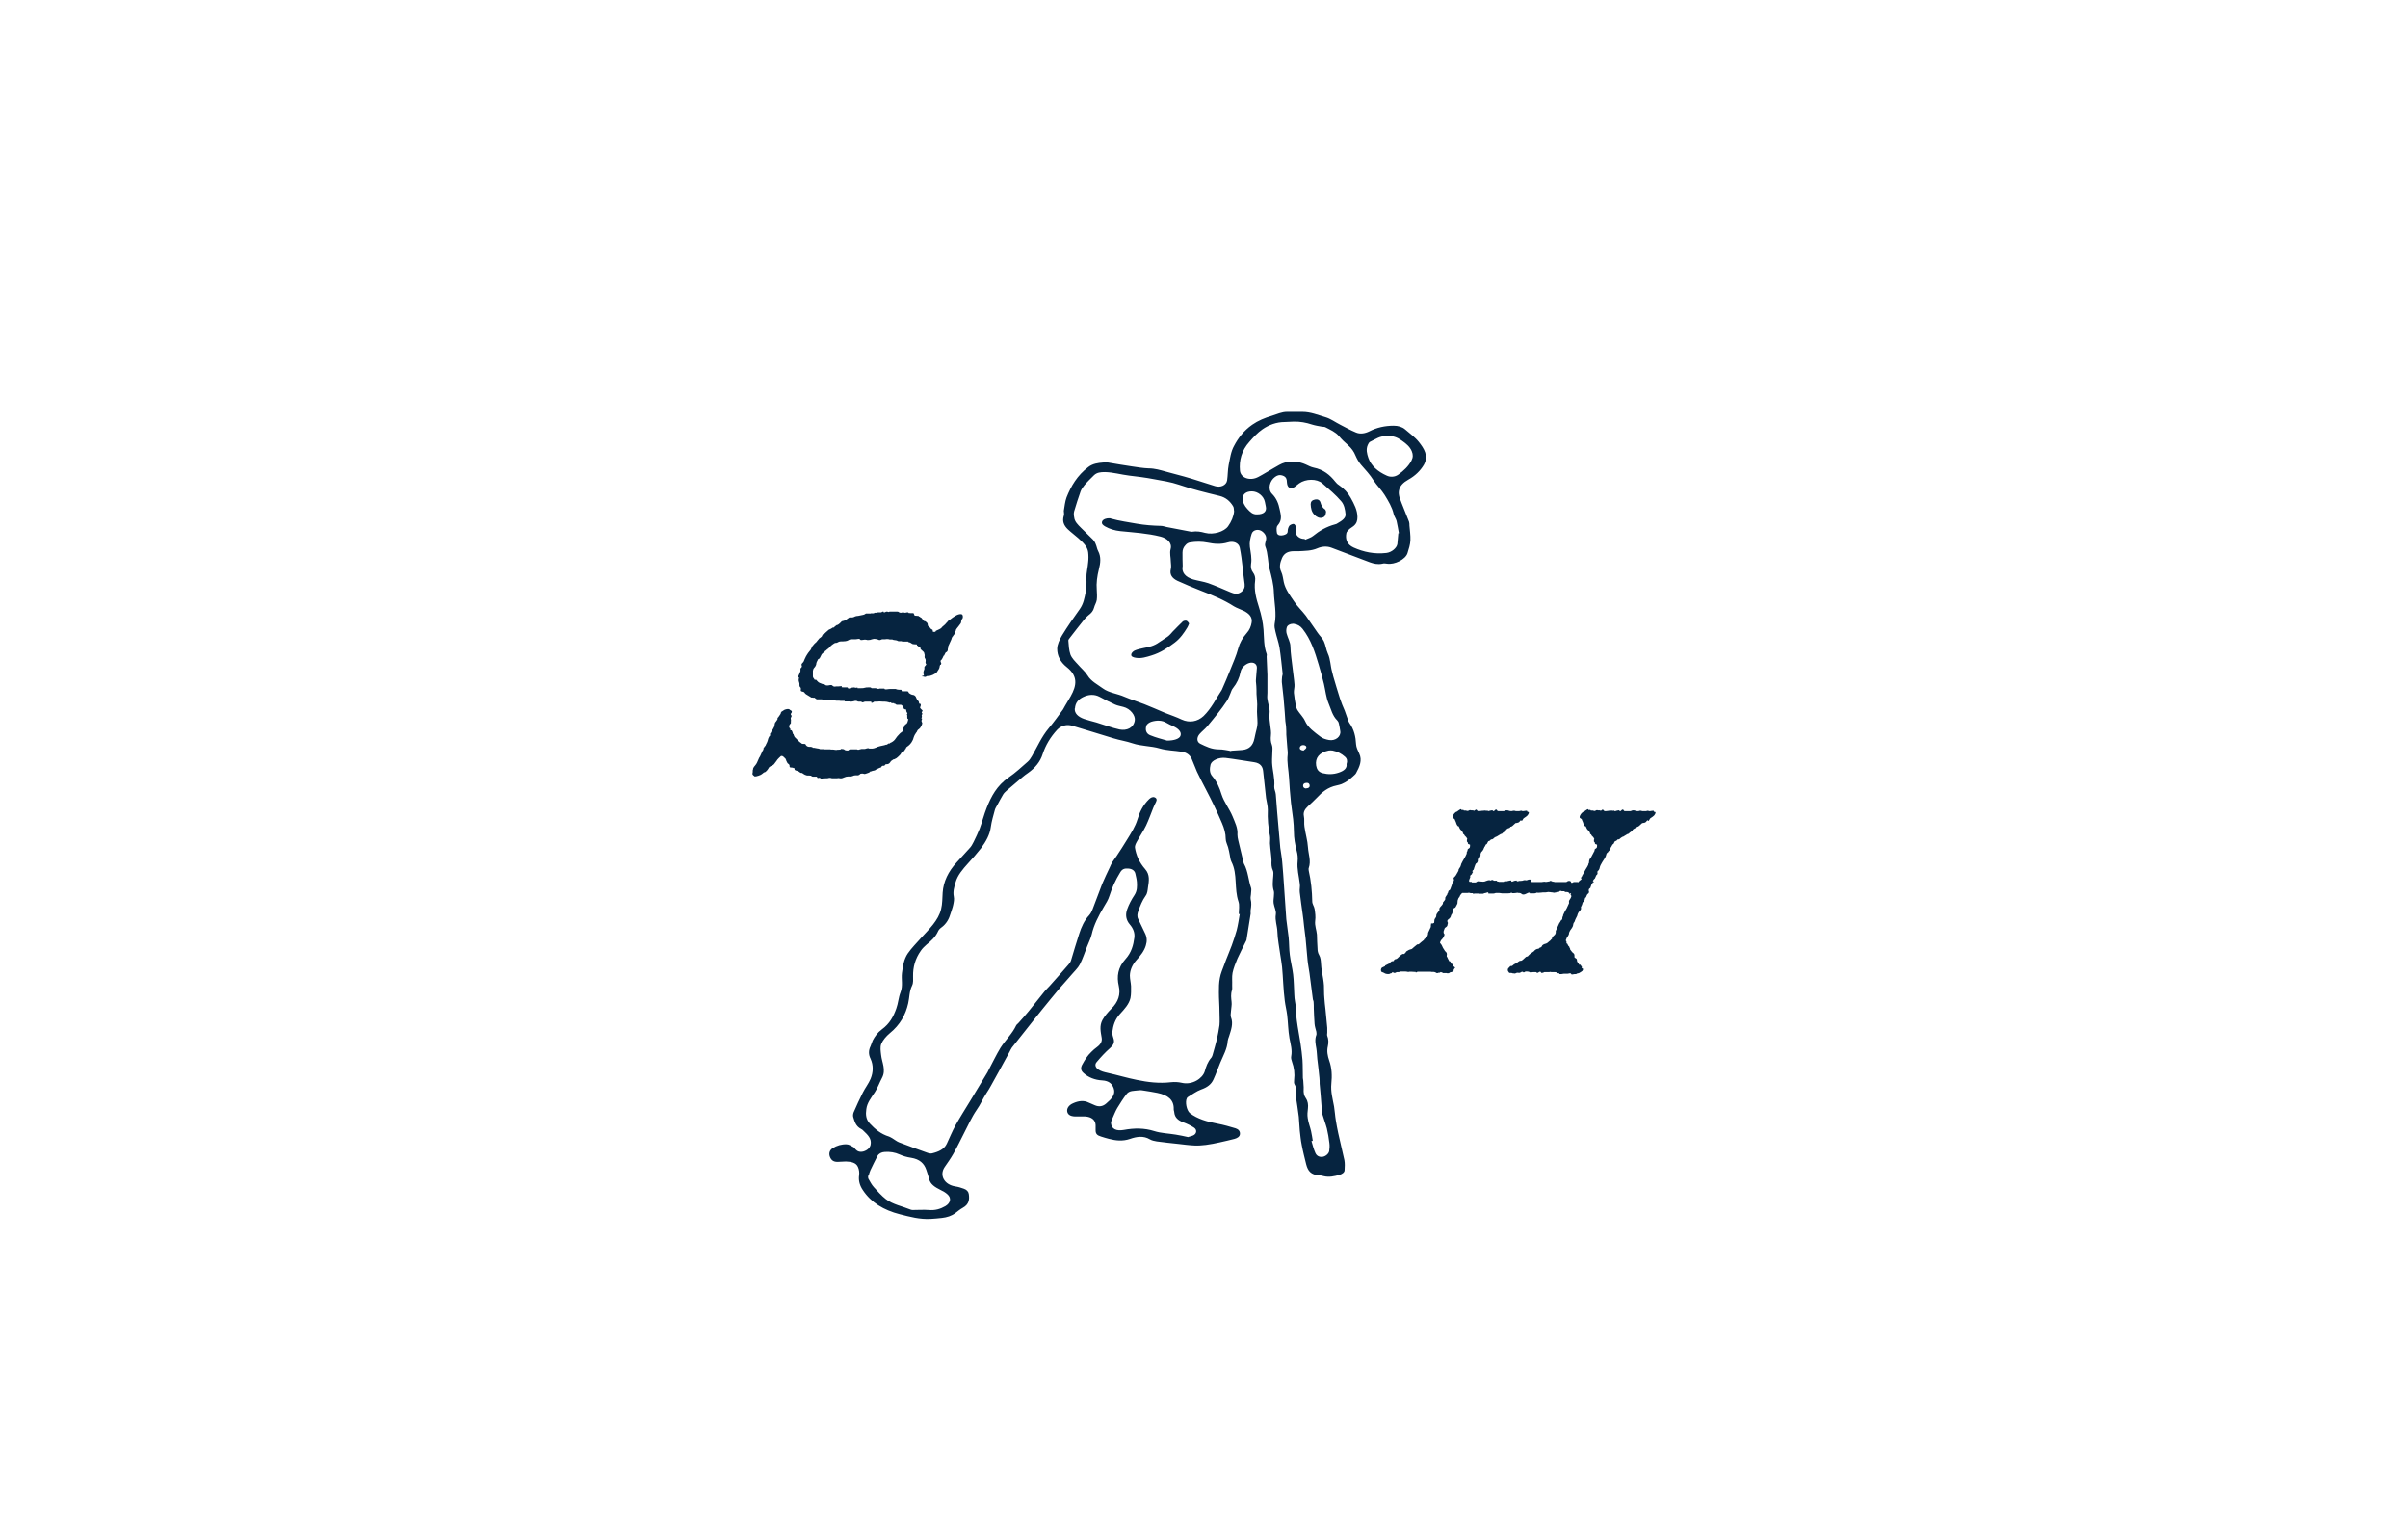 <svg viewBox="0 0 480 305" height="305" width="480" xmlns="http://www.w3.org/2000/svg"><path fill="#062440" d="M163.649,154.885s-.155,0-.311.078c-.116.039-.233.077-.272.077s-.116,0-.155-.116c0-.078-.078-.117-.117-.156h-.66s-.233,0-.233-.039c0,0-.078,0-.078-.039,0,0-.039-.039-.077-.039,0-.078-.194-.117-.505-.117h-.35s-.311-.077-.466-.155c-.116-.078-.272-.155-.388-.233-.039-.078-.117-.117-.194-.117s-.194,0-.272-.039l-.388-.272s-.272-.117-.427-.155c-.155,0-.272-.078-.311-.155-.078,0-.078-.078-.039-.155,0-.039,0-.117-.039-.156-.116,0-.233-.077-.35-.116-.116,0-.233-.039-.388-.039s-.233-.078-.233-.233,0-.272-.078-.35c-.078-.078-.155-.155-.233-.194-.078-.039-.117-.116-.155-.194l-.194-.388s0-.078-.039-.156c-.039-.039-.078-.116-.078-.194-.078-.078-.194-.194-.35-.35-.155-.155-.272-.233-.388-.233s-.194,0-.233.039c-.311.272-.505.505-.66.66-.116.194-.31.427-.543.738-.155.272-.388.427-.699.544,0,0-.078,0-.117.039l-.155.117s-.156.116-.194.155l-.077.155c-.233.388-.466.621-.699.777,0,0-.078.039-.155.039h-.039s-.155.116-.194.155-.078.078-.194.156c-.116.116-.349.233-.699.349-.349.116-.582.155-.738.155,0,0-.078,0-.078-.039-.155-.116-.272-.194-.349-.311-.078-.078-.078-.272,0-.544v-.272c0-.155.039-.233.078-.272v-.156c.078-.194.194-.388.388-.582.155-.194.311-.388.388-.583l.427-.971s.117-.194.155-.233l.582-1.243s.039-.078.117-.116v-.155c0-.078.039-.116,0-.155.039,0,.078-.078.116-.117.078-.155.117-.233.194-.272.078-.078.155-.194.194-.349l.194-.388s.155-.349.194-.543c0-.155.116-.35.194-.544,0-.078.078-.116.117-.155,0,0,.078-.078.117-.156,0-.078.039-.155,0-.194v-.194c.039,0,.078-.078.116-.117.078-.194.155-.311.194-.349.116-.194.233-.35.311-.505.078-.155.155-.272.194-.388.078-.155.078-.272.078-.349s0-.194.078-.311v-.116s.155-.194.272-.35c.116-.155.194-.272.233-.35v-.155c0-.039,0-.116.078-.194l.117-.117s.078-.116.155-.233c.078-.117.155-.194.155-.233,0,0,.078-.116.117-.155,0-.078.039-.116.039-.155v-.117h.077v-.116l.66-.427s.388-.155.699-.155l.233.039c.116.116.233.194.388.272.155.078.194.233.078.427,0,.078-.078.116-.078.116,0,0-.039,0-.077.117,0,.078,0,.155.077.233.078.078.117.155.078.272l-.117.233s-.077.155-.039.155,0,0,0,.117c0,0,.077.116.039.349-.039.233,0,.389,0,.427,0,.078-.078.155-.155.233-.078.078-.116.194-.155.233v.116c-.039.117-.078.194-.039.233.039.155.078.233.155.272s.078.116.078.272c0,.078,0,.117.078.117h.155s.116.155.155.272c.039.116.078.233.117.35,0,.078,0,.116.078.155.078,0,.078.078.078.156l.194.427c.194.194.427.388.621.621.194.233.466.427.738.621.039.078.155.116.349.116.272,0,.388,0,.427.039.155.349.388.505.699.544h.349s.117,0,.155.039h.155l.116.155h.272s.388.078.621.117c.233,0,.427.077.582.155h.738s.078.039.156.039h1.165s.039.039.078.039h.388s.272,0,.35.039c.078,0,.233.039.349.039,0,0,.078,0,.155-.039h.117l.544-.039.116-.117h.156c.233,0,.427.039.543.155s.35.155.621.155c.078,0,.155,0,.233-.117.078-.078.194-.116.233-.116h1.398s0,.039.078.039c0,0,.078,0,.078.039h.039s.233,0,.388-.078c.117-.039.233-.078.31-.078h.505c.155,0,.272,0,.427-.078.116-.039.272-.077.427-.077,0,0,.078,0,.078.039,0,0,.078.039.155.039h.582c.194,0,.388-.078.621-.155.078,0,.194-.078.311-.155.117-.039.233-.078.272-.078.272-.078.505-.155.776-.194.272-.039.505-.116.738-.194h.117s.078,0,.155-.078c.078-.078.116-.116.194-.155h.233s.155-.117.194-.156c0,0,.078-.039.194-.077.349-.194.621-.427.815-.738.194-.311.427-.583.738-.893.078-.116.233-.233.388-.349.194-.116.311-.233.388-.388v-.388c0-.078.078-.155.156-.272.078-.116.116-.233.194-.349v-.155c.233-.078.388-.194.466-.388.078-.155.116-.272.116-.35s.078-.194.117-.349c-.155,0-.233-.155-.233-.311v-.466l-.078-.155.117-.233s-.078-.155-.117-.194c-.039-.039-.078-.155-.116-.233,0-.233,0-.349-.117-.349s-.194,0-.311-.117c0,0-.077,0-.116-.116v-.155s-.117-.233-.233-.349c-.116-.117-.233-.194-.311-.194h-.815c-.078,0-.194-.078-.311-.194h-.156l-.077-.116h-.427c-.078,0-.117,0-.078-.039l-.117-.117h-.039s-.116,0-.155.039h-.039s-.349-.116-.582-.155c-.233-.039-.466-.039-.66-.039h-.077l-.738-.039c-.039,0-.272.039-.699.039h-.233c-.078,0-.155,0-.272.117-.116.116-.194.116-.272.116-.155,0-.194-.078-.117-.233h-1.243s-.155,0-.272.078c-.078.039-.155.078-.194.078,0,0-.078,0-.194-.078-.078-.039-.155-.078-.194-.078h-.388s-.272,0-.311-.078c-.078-.039-.155-.077-.272-.077-.155,0-.311,0-.466.077-.194.039-.35.078-.505.078-.233,0-.35,0-.35-.039h-.893l-.078-.116h-.815s-.117-.039-.311-.039h-.388c-.117,0-.233,0-.35-.039-.117,0-.233-.039-.349-.039h-1.204s-.272,0-.31-.039h-.388s-.311-.155-.466-.155h-1.01c0-.078-.078-.116-.155-.155-.078,0-.116-.078-.194-.155h-.233s-.194,0-.233-.039h-.194c-.078,0-.117-.039-.117-.077l-.893-.544s-.272-.155-.35-.35c-.078-.116-.233-.194-.349-.194-.155,0-.272-.077-.388-.155,0-.078-.039-.155,0-.272v-.272c0-.078-.078-.155-.155-.233-.078-.078-.117-.194-.117-.311v-.155c0-.194,0-.349-.077-.505-.078-.155-.078-.311-.078-.505v-.116l.078-.155s0-.116-.078-.155c0,0-.078-.078-.078-.155,0,0,0-.155.117-.35l.194-.427s.117-.311.117-.35v-.466c0-.078.078-.116.116-.155.039,0,.117-.078.117-.155.078-.155.078-.272,0-.349-.039-.078-.039-.194,0-.233.039-.116.116-.194.194-.272.078-.078.155-.155.194-.233.039-.078.116-.233.155-.35.039-.117.078-.233.155-.349.078-.194.194-.427.349-.66.155-.272.311-.466.466-.66,0,0,.078-.116.155-.194.078-.078.116-.155.155-.194l.311-.66s.272-.349.427-.505c.155-.155.31-.272.427-.388,0-.078.078-.116.117-.155.039-.039.077-.078.077-.117,0,0,.039-.077.117-.116.116-.194.233-.311.311-.35.078-.039.233-.155.388-.311l.194-.388s.117-.116.233-.155c.116-.039.194-.078.272-.156,0,0,.078-.116.194-.194.117-.078.194-.194.272-.233.155-.155.233-.233.272-.233s.194-.078.427-.194l.35-.233h.194s.155-.155.233-.233c.078-.078.155-.117.233-.155,0-.078.117-.116.233-.116.194-.078.349-.194.466-.311.155-.116.272-.272.427-.427.078,0,.194-.078.31-.078s.233-.078.389-.155c.155-.078.31-.155.427-.272.155-.117.272-.194.388-.272h.544s.194,0,.194-.039c.117,0,.233-.078.388-.155.117-.039.233-.078.272-.078.272,0,.544-.077.738-.116.194-.039.427-.078.582-.117.116,0,.311-.078.583-.272h.932l.039-.039h.466s.233,0,.272-.117h.505s.116-.078.155-.078h.582c.078,0,.155,0,.233-.077.078-.078.155-.078.233-.078s.116,0,.116.078,0,.077.078.077.155,0,.272-.077c.116-.078.194-.078.311-.078.078,0,.116,0,.155.039,0,0,.078.039.155.039h.039s.116-.078.233-.078h1.437s.272,0,.35.116c.078.078.233.117.427.117,0,0,.078,0,.155-.039.078,0,.155-.039.233-.039s.156,0,.194.039c.039,0,.116.039.194.039s.155,0,.233-.039c.078,0,.155-.039.233-.039.194,0,.272,0,.233.117.155,0,.311.039.466.039h.544s.116.194.155.31c0,.117.078.194.117.194.155,0,.35.039.505.039s.272,0,.31.117l.117.039s.039.039.077.039c.039.078.117.116.194.155.078,0,.155.078.194.155l.349.466s.156.117.35.117c.078.078.155.155.272.233.117.078.155.194.194.35,0,.155,0,.272.078.388h.077s.155.194.233.233c.078.039.117.116.155.194.078.117.194.194.388.272.039,0,.078.116.078.233s0,.194.116.194h.311s.117,0,.156-.116c0-.078.078-.117.194-.155.155-.078.311-.155.505-.233.194-.078.349-.194.466-.31l.116-.155.583-.505s.117-.155.272-.31c.155-.155.272-.272.272-.311.155-.155.233-.233.272-.233s.117-.039.233-.155c.272-.233.621-.466,1.009-.699s.738-.349,1.049-.349c.272,0,.388.116.427.349.039.233,0,.466-.116.621l-.117.116v.078s-.078.194-.078.233,0,.155-.039.311l-.078.155s-.272.389-.466.621c-.194.233-.349.427-.466.621v.117s-.155.272-.194.388c0,.116-.039.233-.117.388l-.116.155s-.117.117-.194.272c0,0-.039.078-.116.116,0,.078-.078.155-.117.272,0,.117-.078.233-.116.35l-.583,1.281.078.155-.117.155s-.039.155-.039.272,0,.194-.039.272c-.078.155-.155.233-.233.272-.078,0-.155.078-.194.155l-.272.544h-.078s-.116.233-.194.427c-.078.155-.155.272-.194.35-.078.039-.078.077-.117.116l-.116.117v.116l.078.272c.078.078.078.155.039.272,0,.078-.078.116-.116.155h-.078c-.078.194-.117.35-.117.427,0,.116-.039.233-.116.349,0,.078-.078.155-.155.272-.078.116-.155.272-.272.427-.155.194-.427.35-.815.544-.388.155-.66.233-.816.233h-.31l-.311.155h-.117s-.194,0-.233-.039c-.039-.039-.155-.039-.233-.039h-.155s.117-.156.233-.156h.155v-.233c0-.116-.078-.194-.116-.194.039-.349.117-.621.233-.893v-.388c0-.078.078-.155.194-.272.078-.116.155-.194.194-.272-.155-.194-.194-.349-.155-.505.039-.155.039-.311,0-.466,0-.117-.078-.194-.117-.233-.039-.039-.077-.155-.077-.311v-.155c.039-.078.039-.194,0-.272-.039-.311-.117-.505-.272-.621-.116-.116-.311-.272-.505-.466-.039-.078-.039-.155-.039-.194s0-.116-.078-.155l-.272-.039c-.078,0-.116-.039-.116-.155,0-.078,0-.155-.078-.155h-.155v-.155c0-.078-.078-.117-.155-.117h-.233c-.311,0-.505-.039-.66-.155-.117-.116-.311-.194-.544-.272h-.155v-.117h-.932l-.117.039h-.077l-.155-.116h-.66c-.233-.117-.427-.194-.544-.194-.155,0-.311-.039-.505-.077,0,0-.078,0-.078-.039l-.155-.039h-.388c-.078,0-.155,0-.194-.039-.078,0-.155-.039-.311-.039h-.233s-.155.039-.311.039h-.388c-.117,0-.233,0-.35.078-.117.078-.233.078-.349.078h-.039s-.505-.233-.971-.233c-.117,0-.194,0-.233.039-.078,0-.116.039-.194.039-.272.116-.544.155-.815.155-.116,0-.194,0-.272-.039-.078,0-.155-.039-.272-.039-.155,0-.272,0-.427.039-.116,0-.233.039-.35.039s-.194,0-.272-.117c-.078-.078-.117-.116-.194-.116-.117,0-.233,0-.349.039-.117,0-.233.039-.35.039h-.893c-.194,0-.388.078-.621.233-.116.078-.311.117-.544.156-.272,0-.427.039-.505.039h-.35c-.272,0-.505.078-.815.272-.233,0-.427.039-.583.155-.194.117-.388.272-.583.427l-.466.505s-.233.155-.31.233c-.078.078-.194.194-.35.311h-.078l-.039.155h-.078l-.427.388-.117.117-.272.544c-.116.272-.272.427-.427.427l-.272.544s-.116.272-.116.388,0,.233-.117.388c-.039.117-.116.233-.233.35-.117.117-.194.233-.233.35,0,.078-.039.194-.078.31v.311c0,.078.039.155,0,.233v.544c0,.155.039.272.117.349.078.078.116.155.155.233l.078.117h.311l.077.116.35.35c.155.116.311.194.466.233.155.078.35.155.583.194.233.039.388.155.505.233h.272s.233,0,.35-.039c.117-.039.233-.039.349-.039.155,0,.272.039.311.155.078.078.233.155.427.155h.117l.078-.039h.505l.427-.039h.077l.039-.039c.155,0,.194.078.117.233,0,0,.194.039.544.039h.621s.117.078.117.155c0,.039.078.078.155.078h.039c.349-.155.699-.233,1.048-.233,0,0,.078,0,.117.039,0,0,.078.039.116.039h.117s.116-.039.194-.039c.117,0,.156,0,.117.116h.776c.233,0,.427,0,.66-.078.233-.078.427-.077.66-.077h.388c.155,0,.233.078.311.155h.66s.272,0,.388.078c.116.039.233.077.311.077h.039s.117-.077.194-.077h.854c.078,0,.116,0,.155.077,0,.078.116.078.233.078.155,0,.272,0,.427-.039.116,0,.272-.039.466-.039h1.048s.194.078.35.117c.116,0,.272.039.35.039h.388c.078,0,.117.039.117.155,0,.078.039.155.116.155h.971s.078.039.155.039.117,0,.078.039l.155.272s.389.311.699.35c.272,0,.505.155.66.388,0,.078.078.194.155.35.039.155.116.272.194.349.116.117.233.194.233.233s.039.194.078.35c0,.078.039.116.155.116s.156,0,.156.117c.039.155.039.233,0,.272,0,0-.039.155-.117.349,0,.116.117.233.233.35.116.116.233.194.272.272l-.194.388.078.117.077.116-.116.233s-.078.194,0,.233c0,0,.039.116,0,.233l-.117.233h.078s.078,0,.078.117c-.078.194-.117.311-.117.349,0,.117.078.233.117.35.078.117.039.272-.039.466,0,.078-.116.194-.194.388-.117.194-.233.35-.35.427-.155.117-.272.194-.311.272l-.194.388s-.077.078-.116.116c0,.078-.078.155-.117.194-.039.039-.078.116-.116.194l-.078.155s-.155.349-.194.505c-.039.155-.078.311-.194.505-.233.505-.621.932-1.165,1.282-.039,0-.116.155-.194.349,0,0-.039.078-.116.117l-.117.233s-.233.272-.349.311c-.155.039-.233.116-.311.194l-.117.233s-.349.388-.544.544c-.194.194-.427.349-.66.427,0,.039-.077.039-.155.039,0,0-.078,0-.155.077-.233.117-.427.272-.583.544-.155.233-.388.35-.66.35h-.156s-.194.078-.194.155c0,.039-.078.116-.194.155h-.233s-.117,0-.233.117l-.078.116c0,.078-.116.117-.194.156h-.078l-.738.349c-.194.155-.35.233-.505.233s-.349.078-.505.155h-.155l-.116.116-.155.117s-.194.078-.427.155c-.233.078-.349.117-.427.117s-.155,0-.233-.039c-.078-.039-.194-.039-.311-.039-.233,0-.349.039-.427.155-.078.078-.194.156-.35.194h-.466s-.388,0-.544.116c-.194.078-.388.117-.543.117h-.466c-.272,0-.505.078-.777.194-.272.116-.466.194-.699.194,0,0-.039-.039-.078-.039-.194,0-.272,0-.311-.039-.039,0-.155.039-.311.039h-1.048c-.039,0-.155-.078-.35-.078-.155,0-.233,0-.31.039-.039,0-.117.039-.194.039h-.077l-.893.039c-.116.078-.194.117-.272.117-.039,0-.078,0-.078-.078,0,0-.078-.078-.117-.117l-.544-.116h-.039l.699-.039Z"></path><path fill="#062440" d="M320.331,169.873s-.117.349-.155.427c0,.116-.078.272-.155.466,0,0-.039.078-.078.155-.039.039-.078.116-.117.194-.31.466-.582.893-.776,1.282-.078.155-.117.311-.155.427,0,.155-.078.311-.155.466,0,.078-.078.155-.155.194-.078.039-.116.117-.155.194,0,.078-.038.155,0,.233.039.078,0,.155,0,.233-.038.117-.116.194-.233.272l-.271.621-.233.233s-.116.155-.155.233c-.038.117,0,.155.078.155s.155,0,.117.117h-.155s-.155.194-.273.427c0,.078-.078.117-.116.117t0,.116c-.117.272-.155.427-.155.466-.155.117-.233.194-.271.233-.078.194-.117.311-.039.427.039.078.039.194,0,.31,0,.078-.078.155-.194.233-.078.078-.155.155-.195.233l-.194.466-.155.117s-.078.194-.078.272-.038.155-.078.233l-.116.272h-.078l-.078.039-.078.155s-.078.155-.078.233-.039.155-.078.233l-.195.427s-.038.233.078.233l-.194.388s-.271.233-.349.388c0,.078-.078.116-.078.155,0,0-.078.078-.078.156s-.078.155-.078.233-.039.155-.078.233l-.273.544s-.078.155-.116.272c0,.117-.078.194-.078.233s-.078.116-.116.194c-.078.078-.117.155-.117.194,0,0-.038.233-.078.311,0,.078,0,.194-.078.31-.078.194-.194.349-.31.505-.117.155-.233.311-.311.505-.078.155-.117.272-.117.35s0,.194-.078.311c-.078.116-.116.233-.194.349-.078.116-.155.194-.195.272,0,.078-.038.155-.077.194,0,.039-.001.116-.078.194v.155l.116.116v.272c0,.078,0,.155.194.233,0,.078.078.155.117.272.038.116.116.194.233.272l.078.233s.116.155.116.233v.117l.427.543c.078.078.155.155.273.233.078.078.155.194.155.35v.155c0,.194,0,.311.078.35.078.039.194.116.31.194.078.078.117.194.117.35s.038.272.116.349l.273.388s0,.116.078.116h.232s.001.078.078.155c.078.078.078.117.078.155h.078s.078.078,0,.233c0,.116.078.194.195.233.116,0,.116.155,0,.349,0,.078-.117.155-.233.233,0,0-.078.078-.233.156-.116.078-.233.116-.271.155-.078,0-.117.039-.155.039h-.117s-.233.155-.349.155h-.271s-.117.039-.155.039h-.155l-.078.039c-.155,0-.233,0-.271-.116-.039-.078-.117-.117-.157-.117-.116,0-.232,0-.31.039-.078,0-.195.039-.233.039h-.738c-.195,0-.35.077-.505.077h-.273c-.038,0-.116,0-.116-.039,0,0,0-.078-.078-.117-.155,0-.273,0-.389-.117-.117-.078-.233-.116-.389-.116h-.815l-.038-.039h-.155l-.233.039h-.933s-.155.077-.233.116c-.077,0-.154.039-.271.039-.078,0-.116,0-.155-.116,0-.078-.078-.117-.194-.117-.078,0-.155,0-.273.117-.116.078-.194.116-.271.116s-.116,0-.116-.077-.039-.078-.117-.078h-.622c-.077,0-.232.039-.349.039h-.233s-.233-.156-.543-.156h-.311s-.117,0-.195.078c-.038.078-.116.078-.194.078-.155,0-.194,0-.155-.117-.155,0-.311,0-.427.117-.155.078-.273.116-.389.116-.078,0-.116,0-.078-.039h-.116s-.273,0-.389.078c-.117.078-.195.078-.273.078h-.116s-.078,0-.078-.039h-.233s-.038-.039-.078-.039c-.078,0-.116,0-.078-.039h-.389s-.194,0-.154-.116c-.078-.078-.155-.155-.195-.272-.078-.116-.078-.233,0-.35v-.116s.155-.194.233-.233c.116-.155.194-.233.233-.272.194,0,.311,0,.349-.039.117-.078.195-.116.195-.155,0,0,.077-.078.194-.156.116-.078.233-.116.311-.155.116,0,.194-.078.271-.155.117-.078.195-.155.311-.233.116-.078.194-.117.271-.156h.155c.195,0,.389-.155.544-.31.155-.155.311-.311.505-.466.039,0,.117-.077.233-.077.117,0,.195-.078.273-.194,0,0,.077-.078.154-.155.078-.078.155-.116.155-.155l.777-.544c.233-.311.505-.466.854-.505h.078s.273-.272.35-.272h.116s.155-.155.195-.233c0-.078.078-.155.154-.233.155-.116.311-.194.466-.233.155,0,.271-.078.389-.155h.038l.506-.427.155-.117s.078-.116.116-.155l.194-.156v-.155c.078-.194.195-.349.35-.466.155-.116.271-.233.311-.35.078-.155.078-.272.078-.349v-.233l.738-1.631s.078-.078.116-.116c.078-.194.155-.311.195-.35,0-.078.077-.116.116-.116,0,0,.078,0,.116-.117,0-.078.039-.155.039-.233s0-.155.038-.233l.117-.272v-.116s.194-.388.311-.66c.116-.233.271-.466.387-.66l.466-1.01s.039-.155,0-.233v-.233c.039-.116.117-.233.195-.349.078-.116.155-.233.194-.35.078-.194.116-.31.078-.349-.039,0-.078-.116-.155-.233l.117-.233h-.311s.038.116.078.116l-.039.039c-.078,0-.116,0-.078-.117,0-.078,0-.116-.078-.155-.155-.116-.271-.155-.427-.155h-.311c-.078,0-.116,0-.116-.078s0-.078-.117-.078h-.389c-.078,0-.116,0-.154-.039,0,0-.079-.039-.155-.039-.078,0-.155,0-.233.116-.078.078-.155.117-.233.117h-.349l-.155.116h-.155l-.039-.039h-.078s-.078.117-.116.117c-.039,0-.078,0-.117-.117h-.155s-.271,0-.349-.039c-.078,0-.233-.039-.427-.039-.078,0-.195,0-.311.039-.117,0-.233.039-.311.039h-.271c-.195,0-.389,0-.582.039-.195,0-.389.039-.583.039h-.116s0-.039-.078-.039h-.038c-.233.117-.428.156-.583.156h-.854c0-.117-.078-.156-.155-.156-.117,0-.273.078-.505.194-.233.116-.428.194-.582.194-.195,0-.311-.039-.428-.155-.078-.078-.233-.155-.389-.155h-.194s-.078-.039-.155-.039c-.116,0-.233,0-.389.039-.155,0-.271.039-.387.039h-.389l-.078-.156-.233.156c-.194,0-.389.039-.582.039h-1.049c-.155,0-.35-.078-.582-.078h-.699c-.194.078-.389.116-.505.116h-.893s-.117,0-.078-.116c0-.078,0-.117-.078-.117h-.117s-.387.156-.62.156c-.117.078-.195.116-.273.116h-.66s-.116,0-.155-.039h-.815l-.233.039c-.078,0-.116,0-.155-.116h-.31c-.155,0-.273-.039-.389-.078h-.117l-.233.039h-1.049s-.271.233-.31.349c0,0-.078.039-.117.155l-.116.272-.155.194s-.078.078-.078.155c-.117.233-.155.427-.155.621s0,.388-.117.543l-.116.233c-.116.233-.194.388-.311.427-.116.039-.155.116-.194.077,0,0-.039.039-.117.194v.272c0,.078-.077.116-.077.155,0,0-.079.078-.079.155v.117l-.038.116s-.038.117-.078.156c0,0-.078.078-.116.155,0,.078-.078.155-.078.194s0,.155-.078.233c-.078.155-.155.272-.273.35-.116.078-.233.194-.349.311v.31l.117.233s-.079.155-.079.233,0,.117-.038.155v.116c-.078.155-.155.233-.271.311-.117.039-.195.155-.273.233-.194.466-.271.738-.194.893,0,.078,0,.117.038.155,0,0,.039.039.078.077.078.117.039.272-.078.505-.116.272-.311.505-.582.777l-.194.427s0,.117.155.272c.116.155.194.233.194.272.155.388.349.738.582,1.049,0,.078.117.155.233.272.117.116.195.233.195.349,0,.078.038.155,0,.272-.039.116-.039.233,0,.35l.077.077.195.427s.194.311.194.388c.117,0,.195,0,.233.116.078,0,.078.078.078.155,0,.039,0,.116.078.155.039.078.078.117.155.117h.155s.078.155,0,.233c0,.078,0,.116.078.155,0,0,.116.116.233.194.155.078.194.194.155.233,0,0-.078,0-.117.117,0,0-.078.116-.116.155,0,.078-.039.117-.039.156v.116c-.116.155-.271.233-.465.272-.195,0-.389.116-.506.233h-.349s-.038-.039-.078-.039h-.389c-.271,0-.389,0-.427-.039l-.078-.116h-.155s-.078,0-.078-.039h-.078l-.155.116h-.233s-.155.078-.194.078h-.194s-.155-.077-.273-.155c-.116-.039-.232-.078-.349-.078h-.389c-.078,0-.116-.039-.194-.039h-2.602s-.273.155-.311.155q-.078,0-.078-.117h-.155l-.66-.039h-.428s-.077.039-.154.039h-.039s-.194,0-.271-.039c-.078,0-.155-.039-.311-.039h-1.009c-.117.078-.273.117-.428.117h-.233c-.078,0-.155,0-.233.078-.078.078-.194.077-.349.077-.116,0-.155,0-.194-.077,0-.039,0-.078-.078-.078-.039,0-.078,0-.155.116-.078.078-.117.117-.155.117-.078,0-.155,0-.271.078-.117.078-.195.077-.273.077-.427,0-.698-.078-.893-.233-.194-.078-.349-.155-.466-.194-.116-.039-.154-.194-.154-.427,0,0-.001-.116.077-.272.039-.117.155-.194.273-.233.116-.039.271-.116.427-.194l.078-.155.699-.349s.078,0,.155-.039l.155-.117v-.116s.116-.078.154-.117c.078-.078.155-.116.273-.116.116,0,.233,0,.311-.117v-.116s.31-.233.387-.194c.078,0,.117,0,.195-.078.038,0,.233-.194.505-.466.273-.272.505-.388.622-.466h.311s.31-.233.427-.505c.155-.078.271-.155.389-.233.116-.078.233-.116.349-.155.311-.078.427-.117.427-.156,0,0,.117-.117.35-.311l.66-.543s.233,0,.311-.039c.116-.078.194-.155.271-.233.078-.078.155-.155.271-.233l.195-.155s.155-.116.194-.155h.078v-.116c.078-.117.155-.194.194-.194,0,0,.078-.078.155-.155.117,0,.273-.194.389-.427.078-.194.117-.388.117-.621l.543-1.165v-.233c0-.117.039-.194.039-.272v-.155l.116-.039h.273c.116-.078.194-.117.232-.117,0-.155.039-.272.039-.388s0-.194.038-.272c0-.078.078-.155.155-.272.078-.116.117-.194.155-.272,0-.078.039-.155.039-.233s0-.155.038-.233c.078-.155.155-.311.311-.466.116-.155.233-.311.271-.427l.078-.155h-.155l.078-.155s.195-.349.35-.466c.116-.116.233-.272.349-.466v-.233s.194-.272.271-.349c.078-.078.155-.194.195-.311v-.155c0-.039-.039-.078,0-.155,0-.078.116-.194.194-.349.117-.155.195-.272.233-.35v-.155l.117-.117s.038-.116.038-.155c0,0,0-.078.038-.156.039-.078.078-.155.195-.194.116-.039.155-.155.194-.233.117-.272.195-.505.273-.738.038-.233.116-.427.233-.66,0-.078.077-.116.116-.155,0,0,.078-.078.078-.117.038-.116.038-.233,0-.311-.078-.078-.078-.194,0-.31l.116-.117s.233-.194.389-.505c.195-.311.273-.466.311-.544l.116-.233v-.155l.078-.155s.117-.233.195-.311c.078-.078.116-.194.155-.311,0-.078.078-.155.078-.233s.038-.194.078-.233c.155-.311.31-.621.505-.932.194-.311.387-.66.543-1.049v-.233l.078-.194s.078-.078.078-.155v-.078l.039-.155c0-.078.116-.156.194-.194.117-.039.195-.155.233-.233,0,0,.039-.194.039-.272v-.155c0-.117,0-.155-.078-.155s-.117,0-.233-.078c0,0-.078,0-.117-.116v-.156l-.194-.233v-.349l.078-.155s-.155-.349-.311-.466c-.155-.117-.271-.272-.349-.466-.117,0-.155-.039-.195-.155,0-.117,0-.194-.078-.272-.116-.233-.232-.35-.31-.388-.117-.117-.233-.233-.273-.349-.038-.117-.116-.272-.194-.427h-.117s-.271-.233-.349-.544c-.078-.272-.155-.466-.233-.583-.038-.233-.155-.388-.349-.466-.195-.078-.233-.272-.078-.582.155-.311.349-.544.66-.738h.078l.078-.039s.078-.078.194-.156c.117-.078.195-.116.233-.155.155-.116.273-.155.311-.155.039,0,.078,0,.078.078,0,.039.038.078.116.078h.195l.078-.039.078.117s.038.039.078.039h.427c.039.039.117.078.233.078s.194,0,.311-.078c.116-.078.194-.078.271-.078h.078l.117.039h.349c.038,0,.116.077.194.077h.078l.311-.233s.194.039.233.155c.038.078.116.155.233.155h.194l.35-.039c.078,0,.154,0,.194-.039h.233l.427-.039s0,.039.155.039h.194l.117-.039s.038.116.078.116c.116,0,.233,0,.387-.078.155-.039.311-.077.389-.077s.195,0,.195.077.078.078.155.078.154-.039.232-.155c.078-.078.155-.155.233-.155.117,0,.195.039.233.155,0,.078.117.155.195.155h1.087c.078,0,.155,0,.271-.078.117-.039.195-.077.273-.077.194,0,.349,0,.505.077.155.078.349.078.505.078.078,0,.155,0,.233-.039.078,0,.155-.039.233-.039.116,0,.194,0,.271.039.078.039.155.039.233.039h.544s.194,0,.233-.039c.038,0,.116-.039.194-.039s.117,0,.155.039c0,0,.078.039.155.039.155,0,.271,0,.389-.039.116,0,.233-.039.349-.039h.117l.116.233h.117s.154,0,.154.117-.038.233-.116.35c-.078.155-.194.311-.427.466l-.505.349s-.157.194-.195.311c-.078.116-.116.194-.194.194h-.039l-.078-.155s-.078.078-.194.155c-.155.272-.389.388-.622.388-.038.039-.116.039-.155.039h-.116s-.233.194-.389.35c-.155.155-.271.272-.427.349,0,0-.078.039-.117.039h-.078l-.116.155c-.039,0-.078.078-.117.116h-.154s-.195.078-.389.233c-.039,0-.117.117-.195.272-.078.078-.155.155-.271.233l-.233.155-.233.233s-.078,0-.155.039c-.078,0-.155.078-.233.117l-.698.427s-.155,0-.273.117c-.077,0-.116.078-.232.155-.078.078-.155.116-.155.155-.117.078-.195.117-.233.117h-.195l-.116.116s-.155.194-.271.194c-.117,0-.195.078-.233.155l-.195.388s-.078.117-.116.117h-.078s-.117.233-.233.427c0,.078-.078.117-.116.117v.116s-.117.155-.117.194,0,.117-.078.194c-.078.155-.155.272-.233.349-.116.078-.194.194-.232.311-.078.194-.117.311-.078.427,0,.078-.001.233-.117.427,0,.078-.116.155-.194.194-.117.039-.195.155-.233.233v.272c0,.078,0,.194-.117.35-.038.116-.155.194-.271.233l-.116.233s-.155.388-.195.544c-.038.194-.116.388-.194.544h-.078l-.039.039-.116.233h.078q.078,0,.078.116l-.117.155-.116.272s-.116.117-.194.155c-.078.039-.079.078-.117.155,0,.078-.038.116,0,.155v.155l-.116.272c-.155.349-.155.544,0,.621h.387l.078.117h.661c.077,0,.154,0,.271-.117.116-.078.194-.116.271-.116.195,0,.35,0,.506.039.154,0,.31.039.505.039.194,0,.387-.039.62-.155.233-.078.428-.155.622-.155.117,0,.155,0,.116.117.195-.116.428-.155.622-.155.039,0,.078.077.078.116,0,0,.039.039.117.039h.543s.078.116.117.155l.271.039s.039.039.078.039h.933l.116-.116h.271c.195,0,.35,0,.506-.078.154-.039.31-.078.387-.078h.233s0,.233.078.233h.078c.311-.155.622-.233.815-.233.078,0,.117,0,.117.078,0,.039,0,.078.116.078.117,0,.155,0,.233-.039.078-.039.155-.039.271-.039,0,0,.311,0,.506-.039.194-.078.349-.117.505-.117.078,0,.116,0,.078.039h.116s.233,0,.349-.077c.117-.039.233-.078.35-.078.389,0,.505.078.389.194-.117.117-.078.233.116.311h1.826s.194,0,.31-.039c.078,0,.195-.039.35-.039.078,0,.116,0,.078.039h.427c.078-.039.194-.078.271-.078l.117.039.194-.155c.311,0,.466.039.466.155h.233c.116,0,.194.039.233.078h2.174s.273,0,.35-.117c.078-.078.194-.116.349-.116.233,0,.35.078.389.194s.078.194.155.194h.078l.311-.155h.776c.039,0,.078.039.155.039.039-.116.155-.233.311-.35l.311-.233s0-.194-.039-.194c-.078,0-.078-.039-.078-.078,0,0,.039-.116.117-.194.078-.078.116-.155.116-.194,0,0,.078-.194.233-.427.155-.272.233-.388.233-.427.078-.194.195-.349.271-.505.117-.155.195-.31.311-.505l.195-.388s0-.194.155-.427c-.039-.155,0-.35.078-.544v-.116s.116-.117.194-.156l.66-1.243c0-.078.078-.116.078-.155,0,0,.078-.078.078-.155v-.078l.038-.155c0-.078.117-.156.195-.194.116-.039.194-.155.233-.233,0,0,.038-.194.038-.272v-.155c0-.117,0-.155-.078-.155s-.116,0-.233-.078c0,0-.078,0-.116-.116v-.156l-.194-.233v-.349l.078-.155s-.155-.349-.311-.466c-.155-.117-.273-.272-.35-.466-.116,0-.155-.039-.194-.155,0-.117,0-.194-.078-.272-.117-.233-.233-.35-.311-.388-.116-.117-.233-.233-.271-.349-.039-.117-.117-.272-.195-.427h-.116s-.271-.233-.349-.544c-.078-.272-.155-.466-.233-.583-.039-.233-.155-.388-.35-.466-.194-.078-.232-.272-.078-.582.155-.311.35-.544.661-.738h.078l.078-.039s.078-.078.194-.156c.116-.078.194-.116.233-.155.155-.116.271-.155.311-.155.038,0,.078,0,.078.078,0,.039.038.078.116.078h.194l.078-.039.078.117s.039.039.078.039h.428c.038.039.116.078.233.078.116,0,.194,0,.271-.078.078-.078.194-.078.271-.078h.078l.117.039h.349c.038,0,.116.077.194.077h.039l.311-.233s.194.039.233.155c.038.078.116.155.232.155h.195l.349-.039c.078,0,.117,0,.195-.039h.232l.428-.039s0,.039.155.039h.194l.116-.039s.039.116.078.116c.117,0,.233,0,.389-.078.155-.039.311-.077.389-.077s.194,0,.194.077.078.078.155.078.155-.039.233-.155c.078-.078.155-.155.233-.155.116,0,.194.039.233.155,0,.078.116.155.194.155h1.088c.078,0,.155,0,.271-.078.116-.039.194-.077.271-.077.195,0,.35,0,.506.077.155.078.349.078.505.078.078,0,.155,0,.233-.039.078-.039.155-.039.233-.039.116,0,.194,0,.271.039.078.039.155.039.233.039h.543s.195,0,.234-.039c.038,0,.116-.039.194-.039s.116,0,.155.039c0,0,.078.039.155.039.155,0,.271,0,.389-.039.116,0,.232-.039.349-.039h.116l.117.233h.116s.155,0,.155.117-.038.233-.116.35c-.078.155-.195.311-.428.466l-.505.349s-.155.194-.194.311c-.078.116-.117.194-.195.194h-.038l-.078-.155s-.078.078-.194.155c-.155.272-.389.388-.622.388-.039.039-.117.039-.155.039h-.117s-.232.194-.387.35c-.155.155-.273.272-.428.349,0,0-.078.039-.116.039h-.078l-.116.155c-.039,0-.078.078-.117.116h-.155s-.194.078-.389.233c-.038,0-.116.117-.194.272-.078.078-.155.155-.271.233l-.233.155-.233.233s-.078,0-.155.039c-.078,0-.155.078-.233.117l-.699.427s-.154,0-.271.117c-.038,0-.116.078-.233.155-.078.078-.155.116-.155.155-.116.078-.194.117-.232.117h-.195l-.116.116s-.155.194-.273.194c-.116,0-.194.078-.233.155l-.194.388s-.078.117-.117.117h-.077s-.117.233-.233.427c0,.078-.078.117-.117.117v.116s-.116.155-.116.194,0,.117-.078.194c-.039.116-.117.194-.194.272-.078.078-.157.156-.195.233l-.116.233-.078-.155Z"></path><path fill="#062440" d="M220.879,92.168c1.592.272,3.184.544,4.776.777,1.087.155,2.214.35,3.301.388,1.243,0,2.369.349,3.495.66,1.204.311,2.408.66,3.611.971.544.155,1.049.311,1.592.466,1.514.466,3.029.971,4.543,1.437,1.087.349,2.252-.155,2.408-1.126.155-1.01.117-2.058.311-3.068.272-1.281.427-2.679,1.087-3.844.815-1.553,1.942-3.029,3.611-4.194,1.165-.815,2.485-1.359,3.922-1.786,1.01-.311,1.942-.777,3.029-.777h3.029c1.67,0,3.107.621,4.582,1.049,1.087.311,1.98,1.009,2.99,1.514,1.048.544,2.019,1.087,3.145,1.553.815.349,1.786.194,2.641-.233,1.514-.777,3.146-1.126,4.854-1.126.893,0,1.708.233,2.291.738.933.815,1.98,1.553,2.719,2.485,1.049,1.32,2.019,2.796,1.009,4.582-.699,1.165-1.708,2.175-3.106,2.951-.971.544-1.708,1.243-1.864,2.213-.078.427,0,.893.116,1.32.582,1.631,1.282,3.223,1.903,4.854.078.233.077.505.077.738.078.971.233,1.942.195,2.951-.038.854-.311,1.709-.582,2.563-.389,1.243-2.563,2.33-4.078,2.097-.31-.039-.62-.116-.931,0-.933.194-1.708,0-2.486-.272-2.562-.971-5.125-1.941-7.688-2.912-.932-.349-1.942-.233-2.757.117-1.243.544-2.485.505-3.728.583h-1.01c-1.204,0-1.941.466-2.33,1.359-.388.932-.621,1.825-.155,2.757.311.66.35,1.398.505,2.058.311,1.437,1.242,2.641,2.058,3.844.66,1.01,1.592,1.864,2.33,2.835.815,1.126,1.553,2.291,2.369,3.417.388.582.971,1.087,1.243,1.708.35.777.427,1.631.777,2.408.544,1.165.505,2.446.854,3.65.078.311.155.621.233.932.427,1.437.854,2.912,1.32,4.349.272.854.621,1.67.971,2.485.155.427.311.893.466,1.32.155.388.233.777.466,1.126.931,1.282,1.242,2.718,1.32,4.233.039.621.35,1.242.622,1.825.66,1.359.078,2.641-.622,3.922-.116.233-.389.427-.582.621-.349.311-.699.621-1.087.893-.388.272-.777.466-1.204.66-.311.117-.621.194-.971.272-1.786.349-2.951,1.359-4,2.485-.544.582-1.165,1.126-1.747,1.67-.621.582-.971,1.165-.815,1.942.155.699,0,1.437.117,2.136.194,1.398.621,2.757.699,4.116.078,1.359.66,2.679.155,4.116-.078.155,0,.388,0,.544.466,2.019.66,4.077.699,6.135,0,.505.388.971.466,1.476.116.777.233,1.553.117,2.369-.116.971.272,1.825.349,2.718.039.932.039,1.864.117,2.796,0,.427.078.893.311,1.282.311.544.349,1.126.388,1.747.039,1.01.272,2.019.427,2.99.078.427.117.893.155,1.32.039.815,0,1.631.078,2.446.039.815.155,1.592.233,2.368.117,1.204.233,2.408.35,3.65v.971c0,.195-.078.428,0,.622.272.66.272,1.398.116,2.097-.233.971-.039,1.902.272,2.835.544,1.515.583,3.068.427,4.621-.155,1.592.272,3.028.543,4.543.155.933.194,1.864.35,2.757.117.855.311,1.67.466,2.486.388,1.824.854,3.611,1.243,5.436.117.66.078,1.32.039,1.98,0,.466-.466.777-.971.933-1.049.311-2.136.544-3.223.271-.272-.078-.582-.155-.893-.155-1.631-.116-2.214-.854-2.563-2.175-.311-1.28-.66-2.602-.893-3.882-.194-.933-.272-1.864-.388-2.835-.078-.933-.116-1.826-.194-2.758-.155-1.358-.388-2.679-.582-4.037v-.389c.116-.738.116-1.398-.272-2.059-.116-.232-.117-.543-.078-.854.155-1.282,0-2.486-.427-3.65-.117-.35-.233-.738-.155-1.088.233-1.242-.117-2.407-.35-3.611-.272-1.553-.272-3.107-.466-4.66-.116-.931-.349-1.825-.466-2.757-.155-1.165-.233-2.33-.311-3.495-.078-1.087-.117-2.214-.233-3.301-.078-.777-.233-1.592-.35-2.369-.194-1.553-.544-3.107-.582-4.66-.039-1.165-.505-2.213-.311-3.417.117-.699-.311-1.437-.427-2.174-.078-.466,0-.932.039-1.398,0-.349.078-.738,0-1.049-.349-1.01-.194-2.019-.117-3.068,0-.349.078-.738-.077-1.049-.311-.66-.311-1.32-.272-2.019,0-.466-.078-.932-.117-1.398-.078-.66-.155-1.359-.194-2.019,0-.466.078-.971,0-1.437-.349-1.709-.505-3.456-.427-5.242,0-.777-.233-1.553-.35-2.33-.194-1.786-.388-3.572-.582-5.359-.078-.815-.466-1.592-1.786-1.786-1.903-.272-3.767-.621-5.708-.854-1.359-.155-2.757.505-2.99,1.32-.194.815-.233,1.67.349,2.33.932,1.087,1.437,2.291,1.825,3.572.505,1.592,1.592,2.912,2.213,4.427.466,1.165,1.087,2.33.971,3.65,0,.349.078.738.155,1.087.349,1.514.738,3.029,1.087,4.543,0,.078.039.116.078.194.815,1.514.854,3.223,1.398,4.776.116.311,0,.66,0,1.01,0,.427-.155.854-.077,1.243.194.738.116,1.437,0,2.136-.039.233,0,.505,0,.738-.272,1.709-.544,3.417-.816,5.126,0,.155-.116.349-.194.505-.544,1.126-1.126,2.213-1.631,3.339-.388.932-.777,1.903-.971,2.835-.155.815-.039,1.67-.078,2.524,0,.311.039.66-.039.932-.272.815-.155,1.553-.078,2.33.078.582-.077,1.204-.116,1.825,0,.427-.155.893,0,1.243.505,1.28,0,2.562-.388,3.804-.116.311-.233.622-.272.933-.078,1.515-.893,2.912-1.476,4.31-.466,1.126-.854,2.252-1.359,3.34-.427.97-1.242,1.591-2.485,2.018-.932.35-1.748.971-2.602,1.477-.078.038-.116.116-.194.194-.427.738-.077,2.486.583,3.028,1.514,1.166,3.456,1.708,5.514,2.097,1.243.233,2.446.583,3.611.933.582.194.893.582.854,1.126-.039.543-.544.815-1.087.971-.971.271-1.98.465-2.951.698-.893.195-1.825.389-2.757.506-.738.077-1.476.155-2.213.116-1.087-.038-2.175-.194-3.223-.311-1.476-.155-2.912-.311-4.349-.505-.505-.078-1.01-.194-1.398-.427-1.243-.738-2.602-.544-3.922-.078-1.476.505-2.835.349-4.194,0-.544-.117-1.048-.311-1.592-.466-.777-.233-1.087-.544-1.087-1.242v-1.049c-.039-1.01-.815-1.632-2.058-1.71h-1.631c-1.126.039-1.747-.232-1.942-.854-.194-.66.233-1.398,1.165-1.786,1.048-.466,2.097-.622,3.106-.116.388.194.777.31,1.165.505.854.389,1.631.271,2.33-.35,1.01-.854,1.903-1.786,1.476-2.99-.311-.893-.932-1.514-2.291-1.591-1.437-.078-2.757-.582-3.728-1.475-.582-.506-.621-1.088-.194-1.786.466-.855.971-1.67,1.747-2.408.349-.35.738-.699,1.126-.971.738-.544,1.087-1.166.932-1.903-.194-1.164-.466-2.329.156-3.495.427-.776,1.087-1.553,1.747-2.213,1.437-1.398,1.903-2.912,1.514-4.582-.427-1.864-.194-3.65,1.32-5.32,1.204-1.32,1.592-2.796,1.786-4.31.116-.971-.233-1.825-.893-2.602-.777-.893-.932-1.942-.544-3.029.349-.971.854-1.942,1.476-2.874.544-.854.505-1.708.466-2.563-.039-.544-.194-1.126-.31-1.67-.116-.582-.66-.971-1.359-1.01-.854-.078-1.281.116-1.67.777-.932,1.514-1.631,3.068-2.136,4.66-.233.777-.699,1.514-1.126,2.213-1.049,1.786-1.98,3.573-2.408,5.475-.194.815-.621,1.631-.932,2.446-.466,1.165-.854,2.408-1.437,3.534-.388.738-1.087,1.359-1.631,2.019-.155.194-.35.388-.505.582-.66.777-1.359,1.515-2.019,2.291-1.087,1.281-2.136,2.602-3.223,3.922-.388.466-.738.932-1.126,1.398-1.709,2.135-3.378,4.232-5.048,6.368-.194.273-.311.582-.466.855-.699,1.242-1.359,2.486-2.058,3.766-.544.971-1.087,1.981-1.631,2.952-.272.505-.582,1.009-.893,1.475-.738,1.126-1.204,2.291-1.98,3.379-1.01,1.475-1.709,3.106-2.524,4.659-.699,1.359-1.359,2.757-2.136,4.116-.505.893-1.126,1.748-1.709,2.602-1.087,1.631-.078,3.495,2.136,3.845.582.078,1.165.271,1.709.465.544.195.893.544.971,1.049.155,1.049.078,2.059-1.204,2.757-.544.311-.971.661-1.476,1.049-.777.583-1.67.855-2.679.971-.738.078-1.475.155-2.252.195-2.174.116-4.155-.428-6.135-.933-3.223-.815-5.747-2.368-7.339-4.776-.621-.893-.932-1.902-.777-2.99.078-.543,0-1.164-.233-1.669-.388-.893-1.398-1.049-2.408-1.088-.544,0-1.126.078-1.67.078-.777,0-1.243-.311-1.515-1.049-.233-.66-.039-1.282.544-1.669.854-.544,1.825-.815,2.796-.777.466,0,.932.349,1.398.582.155.078.233.273.349.389.388.427.854.622,1.553.466.815-.233,1.32-.699,1.476-1.32.272-1.243-.582-2.019-1.398-2.796-.155-.155-.311-.311-.505-.389-1.049-.544-1.282-1.475-1.553-2.368-.078-.271-.039-.622.078-.931.582-1.321,1.165-2.641,1.825-3.923.466-.931,1.165-1.826,1.553-2.757.544-1.32.582-2.718,0-3.999-.427-.855-.427-1.67,0-2.525.155-.349.272-.776.427-1.125.427-.815.971-1.592,1.825-2.214,1.553-1.126,2.33-2.602,2.873-4.155.388-1.049.427-2.175.854-3.262.505-1.281.116-2.524.272-3.805.194-1.359.35-2.718,1.204-3.961.738-1.048,1.67-1.98,2.563-2.99,1.67-1.825,3.495-3.534,4.038-5.786.272-1.087.233-2.213.311-3.301.155-2.213,1.126-4.194,2.796-6.019.893-1.01,1.825-1.98,2.718-2.99.272-.311.466-.738.66-1.087.427-.893.854-1.747,1.204-2.641.505-1.359.854-2.796,1.398-4.155.893-2.252,2.019-4.427,4.388-6.058,1.359-.932,2.563-2.058,3.805-3.145.349-.311.582-.699.815-1.087,1.087-1.864,1.903-3.844,3.378-5.592,1.01-1.204,1.903-2.446,2.835-3.728.155-.233.233-.466.388-.699.349-.621.738-1.282,1.126-1.903,1.243-2.213,1.476-4.038-.777-5.825-1.281-1.01-1.903-2.252-1.903-3.65,0-.854.466-1.825.971-2.679,1.087-1.786,2.291-3.495,3.534-5.242.738-1.049.932-2.174,1.165-3.339.194-.932.194-1.864.155-2.796-.039-1.049.272-2.136.349-3.184.078-.66.078-1.359,0-2.019-.155-1.165-1.087-1.98-1.98-2.796-.66-.582-1.398-1.126-2.058-1.747-.815-.777-1.165-1.631-.816-2.718.117-.311,0-.621,0-.971.155-.893.233-1.825.544-2.679.893-2.252,2.136-4.388,4.349-6.058.854-.66,1.903-.816,2.951-.893.388-.039.738,0,1.126,0,0-.039,0-.078.039-.155l-.194.155ZM246.935,182.141c0-.854.194-1.747-.078-2.524-.427-1.281-.466-2.602-.544-3.883-.078-1.398-.194-2.757-.854-4.038-.194-.388-.233-.854-.311-1.282-.116-.544-.194-1.087-.35-1.592-.155-.544-.466-1.087-.466-1.631,0-1.126-.311-2.136-.738-3.145-.971-2.291-2.058-4.543-3.223-6.757-.621-1.165-1.204-2.33-1.786-3.533-.388-.854-.66-1.709-1.049-2.563-.349-.738-.971-1.243-1.98-1.398-1.476-.233-2.99-.233-4.427-.66-1.709-.505-3.65-.427-5.359-1.01-1.243-.427-2.602-.621-3.844-1.01-2.718-.815-5.398-1.67-8.155-2.485-1.126-.349-2.252-.039-3.029.777-1.359,1.476-2.33,3.107-2.912,4.893-.466,1.476-1.476,2.718-2.912,3.728-.388.272-.777.544-1.126.854-1.048.893-2.097,1.786-3.145,2.679-.272.233-.544.505-.699.777-.427.699-.777,1.398-1.165,2.097-.155.311-.388.621-.466.932-.311,1.165-.66,2.291-.816,3.456-.194,1.514-.971,2.874-1.941,4.194-.815,1.048-1.709,2.058-2.602,3.029-1.048,1.165-2.097,2.369-2.485,3.806-.272.932-.544,1.825-.349,2.796.116.544,0,1.126-.117,1.67-.116.582-.349,1.126-.505,1.67-.311,1.087-.815,2.097-1.903,2.873-.272.194-.544.505-.66.816-.466,1.01-1.281,1.786-2.213,2.524-.427.388-.854.777-1.165,1.243-1.126,1.592-1.592,3.301-1.553,5.087,0,.621.078,1.32-.194,1.864-.582,1.165-.505,2.369-.777,3.533-.505,2.253-1.592,4.272-3.689,5.98-.699.582-1.359,1.359-1.67,2.097-.272.66-.116,1.475-.039,2.213.155,1.515,1.049,2.99.156,4.621-.505.933-.816,1.903-1.398,2.796-.699,1.087-1.553,2.096-1.709,3.377-.155,1.088-.077,2.059.699,2.874,1.01,1.087,2.174,2.097,3.844,2.602.233.078.427.233.66.349.466.273.854.622,1.359.815,1.864.738,3.806,1.398,5.708,2.097.233.078.582.155.854.078,1.281-.311,2.408-.815,2.912-1.902.582-1.243,1.087-2.486,1.747-3.69.893-1.592,1.903-3.184,2.873-4.776,1.165-1.942,2.33-3.883,3.495-5.785.116-.195.194-.428.311-.622.777-1.437,1.437-2.873,2.291-4.272.971-1.514,2.369-2.835,3.106-4.426.078-.195.311-.311.466-.506.699-.776,1.398-1.553,2.058-2.368,1.048-1.281,2.097-2.601,3.145-3.922.311-.388.66-.699,1.01-1.087,1.281-1.437,2.563-2.874,3.805-4.31.194-.233.388-.505.466-.777.544-1.786,1.049-3.573,1.631-5.32.427-1.32.971-2.602,2.019-3.728.272-.311.466-.699.621-1.087.66-1.709,1.281-3.417,1.942-5.126.466-1.126,1.009-2.213,1.514-3.301.155-.349.311-.738.544-1.087.233-.388.582-.777.815-1.165.699-1.048,1.398-2.136,2.058-3.223.815-1.32,1.67-2.641,2.097-4.077.427-1.437,1.087-2.835,2.33-4.038.311-.272.66-.505,1.087-.35.466.194.466.544.272.932-.194.388-.388.777-.544,1.165-.466,1.165-.893,2.369-1.437,3.533-.544,1.126-1.282,2.175-1.864,3.262-.194.349-.388.777-.349,1.126.116.777.349,1.515.66,2.213.349.738.816,1.437,1.359,2.058,1.01,1.126.776,2.408.582,3.65-.078.582-.116,1.204-.466,1.67-.699.971-1.087,2.019-1.476,3.068-.194.544-.272,1.087,0,1.592.427.932.854,1.825,1.32,2.757.427.815.466,1.631.194,2.485-.311,1.087-1.048,2.019-1.864,2.912-.815.932-1.282,1.941-1.32,3.068,0,.699.194,1.437.233,2.136,0,.777.039,1.592-.116,2.369-.272,1.204-1.204,2.213-2.097,3.184-1.01,1.088-1.359,2.33-1.514,3.574-.039.465.116.97.272,1.436.194.699-.116,1.243-.738,1.786-.971.855-1.825,1.786-2.641,2.757-.466.506-.272,1.088.272,1.477.544.387,1.204.543,1.903.698,1.942.427,3.844,1.01,5.786,1.398,2.213.466,4.466.739,6.834.466.699-.078,1.476-.038,2.136.117,2.136.505,4.155-.893,4.582-2.252.272-.971.582-1.903,1.32-2.757.116-.117.155-.311.233-.466.311-1.087.621-2.175.893-3.262.194-.933.388-1.864.505-2.757.078-.855,0-1.748,0-2.641,0-1.281-.116-2.563-.116-3.883,0-.971,0-1.903.194-2.873.155-.893.544-1.747.854-2.602.466-1.32,1.048-2.602,1.514-3.883.349-1.01.699-1.981.971-2.99.272-1.049.427-2.136.621-3.262h-.194ZM246.003,101.954c-.078-.388,0-.815-.233-1.126-.582-.932-1.398-1.709-2.718-2.019-2.718-.66-5.436-1.32-8.038-2.213-1.592-.544-3.34-.815-5.087-1.126-1.592-.311-3.223-.505-4.854-.699-1.592-.194-3.146-.66-4.815-.699-.893,0-1.592.077-2.174.621-.66.66-1.32,1.282-1.903,1.98-.311.388-.621.815-.777,1.243-.466,1.32-.893,2.64-1.281,3.961-.116.388-.078.815,0,1.204.078.854.738,1.476,1.359,2.097.777.815,1.631,1.553,2.408,2.369.233.272.427.582.544.932.194.427.233.893.466,1.32.621,1.165.466,2.408.155,3.611-.349,1.398-.544,2.757-.427,4.155.039.66.078,1.32,0,1.98-.078.544-.427,1.048-.544,1.553-.155.621-.544,1.087-1.126,1.514-.311.233-.583.544-.816.816-.971,1.204-1.903,2.408-2.835,3.611-.155.194-.349.427-.349.582.078.971.116,1.942.427,2.835.272.699.893,1.32,1.437,1.903.66.777,1.476,1.437,1.98,2.252.699,1.165,1.98,1.786,3.029,2.563,1.204.893,2.912,1.048,4.31,1.67,1.281.544,2.679.971,3.961,1.476,1.398.544,2.757,1.165,4.155,1.748,1.087.427,2.252.815,3.3,1.32,1.514.699,3.146.427,4.349-.699,1.592-1.553,2.446-3.417,3.611-5.165,0-.039.077-.078.077-.155.544-1.243,1.087-2.485,1.592-3.767.582-1.476,1.243-2.912,1.631-4.388.311-1.126.854-2.097,1.709-3.068.544-.582.854-1.359.971-2.097.194-1.087-.544-1.825-1.592-2.33-.621-.311-1.359-.544-1.941-.893-1.98-1.281-4.233-2.213-6.562-3.106-1.592-.621-3.146-1.281-4.699-1.98-1.049-.505-1.592-1.242-1.32-2.33.116-.466.039-.971,0-1.476,0-.854-.272-1.709-.039-2.524.349-1.282-.777-2.174-2.019-2.485-2.602-.66-5.32-.815-7.999-1.087-1.126-.116-2.136-.427-3.029-.932-.388-.233-.815-.505-.582-1.049.194-.388.854-.621,1.437-.582.116,0,.233,0,.349.077,1.67.466,3.417.699,5.126,1.01,1.592.272,3.146.388,4.776.427.388,0,.777.155,1.165.233,1.592.311,3.223.621,4.854.932h.194c.932-.155,1.747,0,2.602.233,1.67.427,3.805-.233,4.582-1.32.66-.932,1.087-1.903,1.204-2.99v.078ZM261.652,227.34s-.155,0-.233.039c.233.777.427,1.592.777,2.368.272.622.815.855,1.437.777.582-.078,1.204-.582,1.32-1.126.078-.544.116-1.087.039-1.631-.117-.971-.272-1.942-.505-2.912-.272-1.01-.66-1.981-.932-2.952-.078-.271-.039-.543-.078-.854-.078-.971-.155-1.942-.233-2.952-.078-.698-.116-1.436-.194-2.135,0-.389,0-.777-.039-1.164-.116-1.243-.272-2.524-.427-3.767-.078-.698-.078-1.398-.194-2.097-.155-.893-.349-1.786,0-2.679.078-.194,0-.427,0-.66-.116-.505-.311-1.01-.35-1.553-.078-1.01-.116-2.059-.155-3.068,0-.427,0-.893-.039-1.32,0-.194-.155-.427-.155-.621-.233-1.709-.427-3.417-.66-5.087-.116-.854-.311-1.747-.388-2.602-.155-1.437-.233-2.874-.388-4.31-.078-.854-.233-1.67-.311-2.524-.078-.777-.155-1.553-.272-2.33-.194-1.476-.427-2.912-.583-4.388-.078-.582.117-1.165,0-1.747-.155-1.437-.582-2.874-.427-4.388.078-.699,0-1.437-.194-2.136-.311-1.243-.544-2.485-.544-3.806,0-.854-.078-1.67-.155-2.485-.116-1.087-.31-2.175-.427-3.262-.155-1.631-.311-3.301-.388-4.932-.078-1.553-.466-3.106-.272-4.698.039-.466-.039-.932-.077-1.398-.078-.854-.116-1.67-.194-2.524,0-.466,0-.932-.039-1.398,0-.427-.117-.893-.155-1.32-.078-1.204-.155-2.408-.272-3.611-.039-.66-.116-1.359-.194-2.019-.078-.699-.155-1.437-.233-2.136,0-.311,0-.621.039-.932,0-.272.155-.544.117-.816-.194-1.709-.35-3.456-.621-5.164-.194-1.087-.582-2.136-.815-3.184-.116-.466-.233-1.01-.155-1.476.427-2.136-.078-4.233-.155-6.33-.039-1.553-.466-3.145-.854-4.66-.388-1.476-.272-3.029-.854-4.504-.116-.272,0-.699.077-1.01.272-.777,0-1.398-.621-1.903-.738-.621-1.903-.427-2.175.427-.272.854-.466,1.747-.35,2.602.155,1.126.427,2.252.233,3.417-.078.621,0,1.165.388,1.67.349.466.505,1.01.427,1.631-.272,1.864.233,3.65.777,5.359.466,1.476.777,2.912.893,4.427.116,1.592.039,3.262.621,4.815.078.155,0,.35,0,.544.039,1.204.116,2.408.155,3.611v3.611c0,.427-.078.854,0,1.243.117.971.544,1.903.427,2.835-.078.893.039,1.709.155,2.524.078.621.194,1.281.116,1.903-.078.66-.039,1.282.194,1.864.078.233.117.466.117.738,0,.932-.117,1.903-.078,2.835.078,1.592.582,3.106.427,4.737-.039.505.272,1.01.311,1.553.117,1.165.155,2.33.272,3.495.078,1.049.194,2.097.272,3.146.116,1.32.233,2.679.349,3.999.116.932.311,1.864.388,2.835.155,1.553.233,3.106.349,4.621.039.777.117,1.515.156,2.291.116,1.514.194,2.99.311,4.504.117,1.204.349,2.408.466,3.611.116,1.165.078,2.33.233,3.495.155,1.281.505,2.563.66,3.883.155,1.32.155,2.679.233,4,0,.505.078,1.009.155,1.475.078.544.194,1.087.233,1.631.039.698,0,1.398.117,2.097.194,1.514.505,3.068.738,4.581.155,1.088.31,2.175.388,3.263.078,1.203.039,2.407.078,3.611,0,.155.078.311.078.505,0,.583.116,1.126.078,1.708-.039.661.039,1.243.427,1.786.427.622.505,1.321.427,2.019-.078.661-.155,1.321-.039,1.981.116.854.466,1.708.66,2.562.155.661.233,1.321.35,1.981l-.039-.039ZM278.699,106.264h.155c-.155-.815-.273-1.631-.466-2.446-.117-.466-.466-.893-.582-1.398-.311-1.359-1.049-2.563-1.786-3.767-.622-1.01-1.553-1.903-2.214-2.912-.698-1.126-1.631-2.136-2.524-3.145-.466-.544-.815-1.204-1.087-1.825-.311-.777-.777-1.437-1.476-2.058-.66-.582-1.282-1.165-1.825-1.825-.699-.815-1.709-1.243-2.679-1.747-.194-.116-.466-.078-.699-.116-.66-.116-1.359-.233-1.98-.427-1.165-.388-2.369-.621-3.689-.583-.582,0-1.165.078-1.747.078-1.67,0-3.184.582-4.427,1.437-1.01.699-1.825,1.592-2.602,2.485-1.592,1.747-2.097,3.767-1.903,5.786.155,1.476,2.058,2.097,3.65,1.243,1.048-.544,2.058-1.204,3.106-1.786.699-.388,1.437-.893,2.213-1.087,1.437-.349,2.874-.194,4.155.388.505.233,1.009.505,1.553.621,1.98.388,3.262,1.476,4.31,2.796.194.233.427.505.699.66,1.049.699,1.864,1.592,2.408,2.602.66,1.204,1.321,2.408,1.321,3.806,0,.699-.155,1.281-.777,1.786-.271.233-.66.427-.893.66s-.505.505-.544.777c-.233,1.204.155,2.252,1.437,2.835,1.98.893,4.155,1.359,6.523,1.087,1.088-.116,2.097-1.01,2.214-1.786.078-.699.116-1.398.194-2.136h-.038ZM257.924,124.282c-.699,0-1.32.272-1.437.777-.117.388-.117.854,0,1.243.233.854.738,1.67.738,2.524.039,1.437.272,2.835.427,4.233.116,1.126.311,2.252.388,3.378.039.544-.155,1.087-.117,1.631.078.854.233,1.709.388,2.563.039.272.155.582.31.854.466.738,1.165,1.398,1.514,2.174.582,1.359,1.864,2.213,3.068,3.145.427.35,1.087.544,1.708.66,1.282.233,2.446-.699,2.252-1.786-.078-.505-.155-.971-.272-1.476-.039-.233-.155-.466-.31-.621-1.01-.971-1.243-2.252-1.747-3.417-.505-1.204-.621-2.563-.932-3.883-.311-1.282-.66-2.563-1.049-3.845-.738-2.485-1.514-4.97-3.223-7.145-.427-.544-1.01-.893-1.709-.971v-.039ZM173.039,234.291c0,.233,0,.466.078.622.349.582.621,1.164,1.087,1.67.738.815,1.476,1.669,2.369,2.368,1.398,1.087,3.34,1.437,5.048,2.135.116.039.272.039.427.039,1.049,0,2.097-.078,3.106,0,1.243.116,2.291-.195,3.301-.777,1.048-.622,1.242-1.631.388-2.368-.388-.349-.854-.622-1.359-.855-1.087-.543-2.058-1.126-2.291-2.252-.155-.582-.349-1.164-.544-1.747-.427-1.282-1.32-2.136-3.029-2.408-.815-.116-1.592-.349-2.291-.66-.932-.427-1.942-.582-2.99-.505-.621.038-1.165.311-1.437.815-.466.931-.971,1.902-1.398,2.835-.155.349-.272.738-.349,1.087h-.117ZM245.421,149.6c.738-.039,1.242-.078,1.786-.117,1.476-.039,2.33-.621,2.718-1.825.117-.388.194-.777.272-1.165.155-.815.466-1.592.466-2.408,0-1.01-.155-2.019-.078-3.029.078-.932-.078-1.825-.117-2.757,0-.544,0-1.048-.039-1.592,0-.427-.117-.815-.078-1.243.039-.815.155-1.631.194-2.408,0-.893-.893-1.282-1.864-.815-.777.388-1.281,1.01-1.398,1.67-.233,1.165-.699,2.213-1.515,3.223-.272.311-.349.699-.505,1.049-.233.505-.388,1.01-.699,1.476-.544.815-1.126,1.631-1.747,2.408-.699.893-1.437,1.786-2.175,2.679-.466.544-1.087,1.01-1.553,1.553-.582.699-.544,1.553.155,1.903,1.126.544,2.252,1.126,3.689,1.126.427,0,.854.039,1.282.116.466.078.932.155,1.204.233v-.077ZM260.099,107.429s.039.078.078.117c.505-.233,1.126-.388,1.553-.738,1.281-1.048,2.679-1.864,4.427-2.33.194-.039.349-.116.505-.233.815-.466,1.631-1.01,1.553-1.786-.078-.893-.272-1.903-.854-2.563-1.087-1.282-2.446-2.408-3.767-3.573-1.126-.971-3.301-.932-4.621,0-.311.233-.582.466-.893.699-.621.427-1.204.311-1.437-.31-.116-.311-.117-.699-.155-1.049-.078-.466-.349-.777-.932-.932-.544-.155-.971,0-1.398.311-1.087.777-1.476,2.446-.621,3.339.932.932,1.32,1.98,1.553,3.145.233,1.049.544,2.097-.388,3.145-.155.155-.233.427-.233.621,0,.311,0,.66.077.971.194.466.738.505,1.243.389.466-.117.893-.272.893-.816,0-.349.117-.738.311-1.049.155-.194.583-.388.854-.388.194,0,.427.35.466.583.078.388,0,.815,0,1.204.078.66.854,1.204,1.631,1.204l.155.039ZM235.752,112.788c-.272,1.243.505,2.213,2.097,2.679.971.272,2.058.427,2.99.738,1.514.544,2.99,1.204,4.465,1.825.66.272,1.32.466,2.019,0,.66-.427.854-1.01.777-1.631-.155-1.087-.272-2.175-.388-3.262-.155-1.32-.31-2.68-.582-4-.194-.932-1.243-1.398-2.369-1.048-1.398.427-2.718.311-4.039.039-1.165-.233-2.33-.233-3.495-.039-.311.039-.66.233-.854.466-.466.466-.66.971-.66,1.553,0,.893,0,1.786.039,2.679ZM236.878,226.564c.349-.116.815-.195,1.126-.389.582-.389.582-1.087,0-1.475-.66-.427-1.398-.777-2.136-1.049-1.048-.389-1.67-.971-1.786-1.903,0-.233-.117-.465-.117-.698.078-1.864-1.165-2.835-3.262-3.261-.815-.155-1.67-.311-2.485-.428-.427-.078-.893-.155-1.32-.078-.815.117-1.786,0-2.33.738-.699.893-1.282,1.864-1.864,2.796-.388.66-.66,1.398-.971,2.097-.117.311-.31.622-.272.931.116,1.126,1.048,1.592,2.563,1.321,2.097-.389,4.077-.389,6.058.232,1.32.428,2.873.466,4.271.699.815.117,1.592.311,2.524.505v-.038ZM276.525,86.926c-1.398-.155-2.368.621-3.456,1.126-.194.116-.311.388-.427.621-.389.893-.155,1.747.116,2.563.544,1.592,1.903,2.757,3.65,3.534.699.349,1.632.31,2.33-.194,1.088-.777,2.019-1.67,2.602-2.757.35-.66.35-1.243.078-1.903-.389-.932-1.164-1.553-2.058-2.175-.815-.582-1.708-.932-2.835-.854v.039ZM214.239,141.173c-.078.971.66,1.67,1.864,2.097.777.272,1.631.466,2.446.699,1.553.466,3.029,1.048,4.621,1.398,1.398.272,2.757-.272,3.029-1.747.194-1.01-.854-2.407-2.291-2.757-.544-.155-1.126-.233-1.631-.466-1.048-.466-2.097-1.01-3.106-1.553-1.048-.544-2.175-.466-3.223.039-.971.466-1.592,1.126-1.67,2.291h-.039ZM268.448,152.163c.155-.544.078-1.01-.388-1.398-.66-.582-1.437-1.01-2.446-1.204-.233-.039-.544-.039-.777,0-1.864.388-2.718,1.476-2.485,2.99.116.699.427,1.281,1.282,1.514,1.087.272,2.136.272,3.262-.116,1.01-.349,1.67-.854,1.515-1.747l.039-.039ZM232.645,147.581c1.476,0,2.408-.388,2.641-.893.272-.621-.117-1.282-1.049-1.786-.155-.078-.311-.155-.466-.233-.427-.194-.854-.388-1.243-.621-.893-.544-1.942-.544-2.99-.233-.388.116-.932.466-1.01.776-.272.738-.116,1.553.699,1.903,1.204.505,2.524.815,3.417,1.087ZM250.585,102.498c1.32,0,1.941-.582,1.747-1.514-.078-.311-.116-.66-.194-.971-.233-1.165-1.398-2.097-2.602-2.097-1.126,0-1.825.544-1.825,1.398,0,.777.35,1.475.932,2.097.544.582,1.048,1.126,1.903,1.087h.039ZM260.371,157.094c.427,0,.699-.194.699-.505,0-.349-.194-.621-.66-.583-.427,0-.66.233-.66.544,0,.349.194.544.621.583v-.039ZM259.788,149.6c.194-.194.505-.35.582-.544.116-.311-.117-.544-.544-.583-.388,0-.66.155-.738.505-.039.311.156.505.699.583v.039Z"></path><path fill="#062440" d="M236.996,124.322c-.116.311-.194.505-.311.699-.66,1.087-1.398,2.175-2.524,3.029-1.398,1.049-2.835,2.019-4.621,2.563-1.01.311-2.058.66-3.145.466-.466-.078-.971-.233-.893-.66,0-.272.349-.621.66-.777.544-.233,1.165-.388,1.786-.505,1.126-.194,2.174-.466,3.068-1.126.544-.388,1.165-.738,1.709-1.126.427-.311.738-.699,1.087-1.087.66-.66,1.281-1.32,1.941-1.942.155-.155.582-.233.777-.155.233.116.388.388.505.544l-.039.078Z"></path><path fill="#062440" d="M264.33,101.99c-.078.582-.155,1.01-.777,1.165-.505.155-1.087-.116-1.476-.505-.66-.621-.777-1.398-.815-2.174,0-.505.272-.815.854-.932.505-.117.932.078,1.087.544.155.544.349,1.048.893,1.398.155.116.194.388.233.466v.039Z"></path></svg>